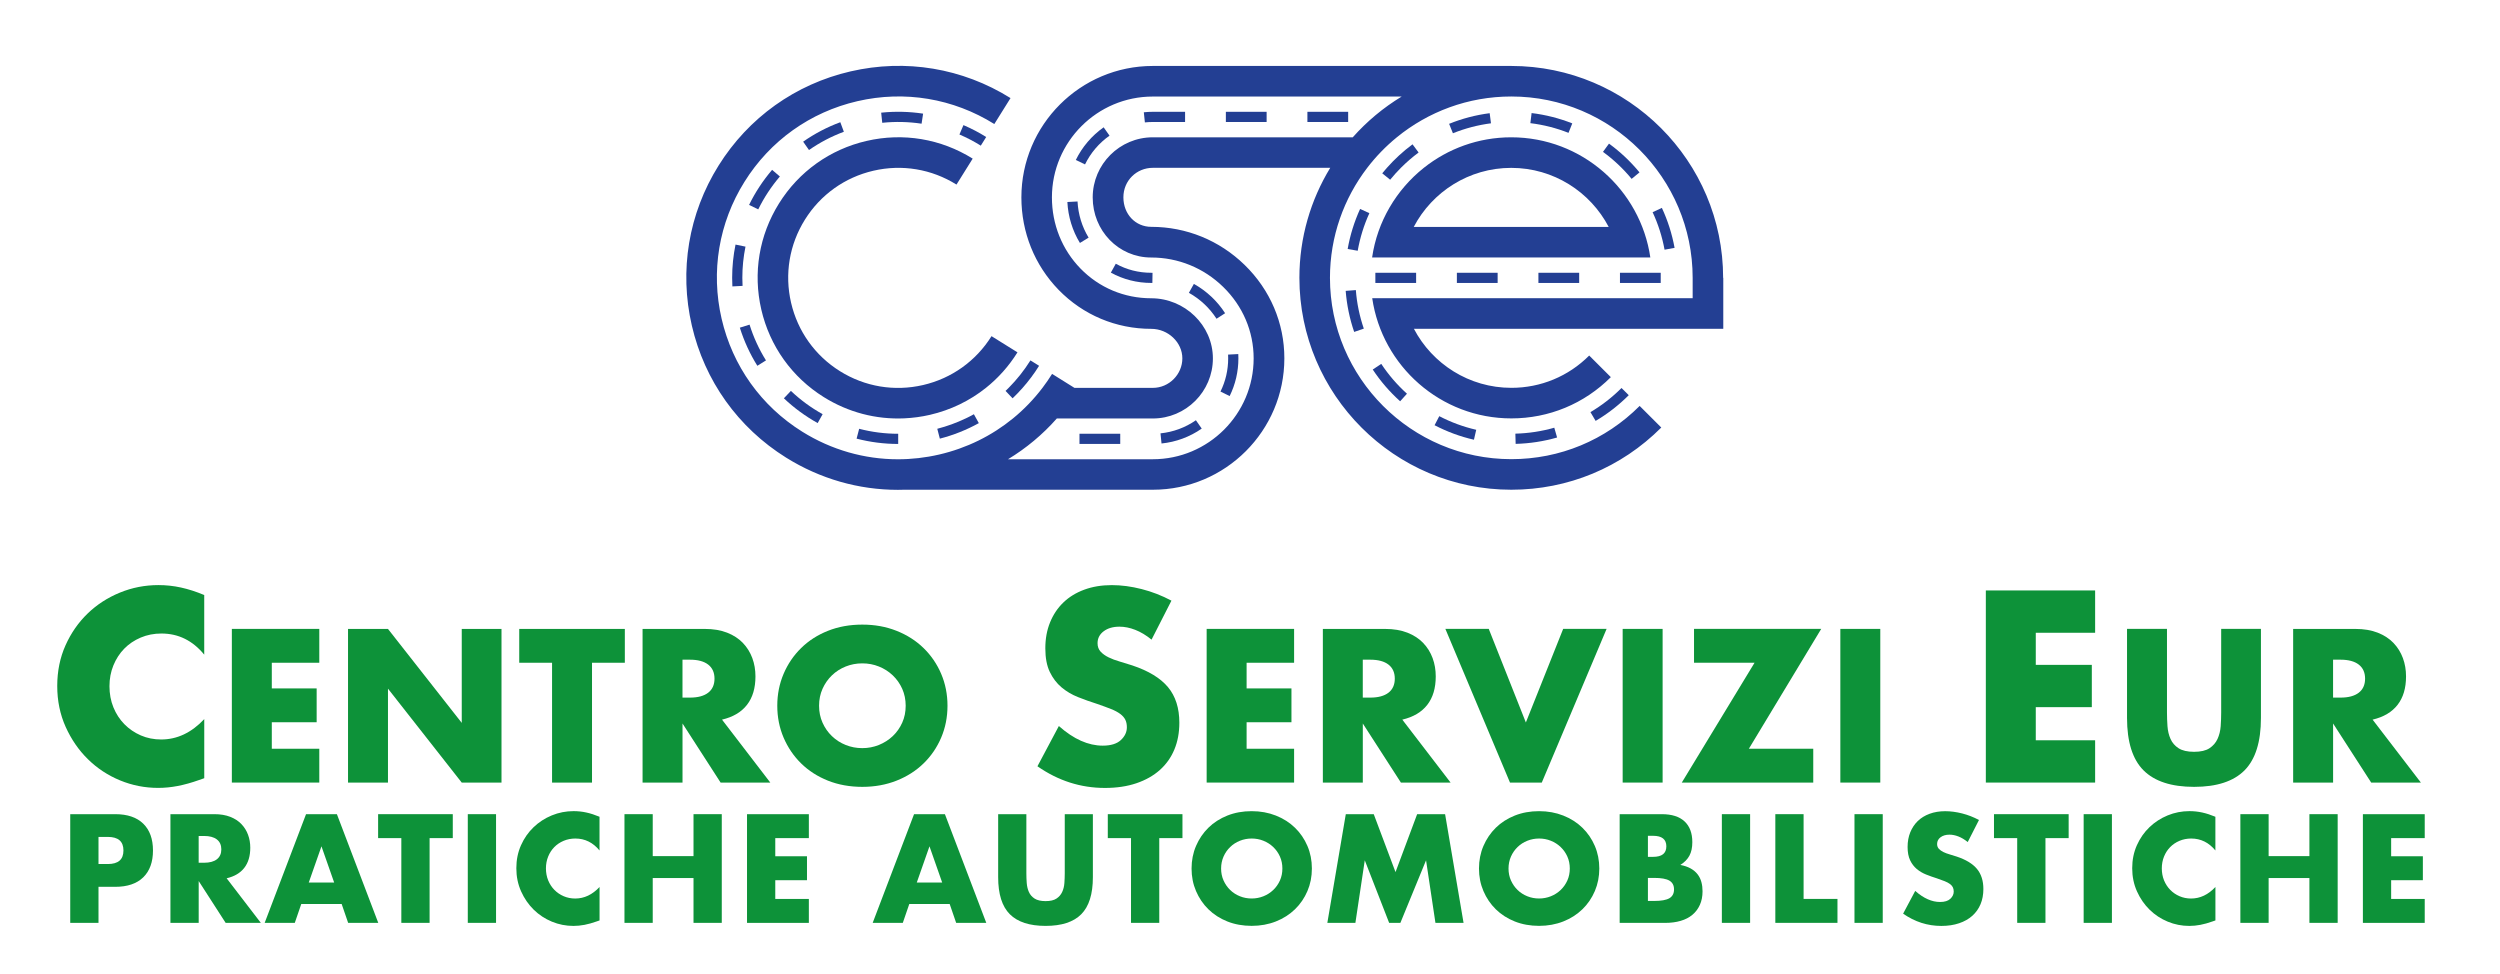 <svg id="centroservizieur" xmlns="http://www.w3.org/2000/svg" width="898" height="350" viewBox="0 0 898 350"><defs><style>.cls-1{fill:#233f93;}.cls-2{fill:#0d9239;}</style></defs><g><g><path class="cls-1" d="M410.86,40.33l.38,3.64c.94-.1,1.9-.15,2.85-.15h11.59v-3.66h-11.59c-1.08,0-2.17,.06-3.24,.17Z"/><path class="cls-1" d="M416.85,155.66l.37,3.64c5.18-.52,10.17-2.37,14.44-5.35l-2.09-3c-3.76,2.62-8.16,4.25-12.72,4.71Z"/><path class="cls-1" d="M436.98,114.49l3.08-1.98c-2.79-4.35-6.66-7.99-11.22-10.53l-1.79,3.2c4.03,2.25,7.46,5.47,9.92,9.31Z"/><rect class="cls-1" x="387.75" y="155.8" width="14.64" height="3.66"/><rect class="cls-1" x="469.62" y="40.16" width="14.64" height="3.66"/><path class="cls-1" d="M383.4,72.55c.26,5.23,1.82,10.32,4.51,14.72l3.12-1.91c-2.37-3.88-3.74-8.37-3.98-12.99l-3.66,.19Z"/><path class="cls-1" d="M386.45,57.46l3.29,1.6c2-4.12,5.05-7.69,8.8-10.33l-2.11-3c-4.26,3-7.71,7.05-9.99,11.72Z"/><path class="cls-1" d="M413.93,101.64l.06-3.66c-.15,0-.3,0-.46,0-4.55,0-8.83-1.09-12.74-3.25l-1.77,3.2c4.39,2.42,9.4,3.7,14.51,3.7,.13,0,.27,0,.4,0Z"/><rect class="cls-1" x="440.33" y="40.16" width="14.64" height="3.66"/><path class="cls-1" d="M438.41,140.65l3.28,1.62c2.08-4.24,3.14-8.8,3.14-13.55,0-.51-.01-1.03-.04-1.54l-3.66,.19c.02,.45,.03,.9,.03,1.35,0,4.19-.93,8.2-2.76,11.93Z"/><path class="cls-1" d="M356.16,120.74c-5.59,8.95-14.33,15.19-24.61,17.57-10.28,2.38-20.88,.61-29.83-4.98-8.95-5.59-15.19-14.33-17.57-24.61-2.38-10.28-.61-20.88,4.98-29.83,5.59-8.95,14.33-15.19,24.61-17.57,10.28-2.38,20.88-.61,29.83,4.98l5.82-9.32c-11.44-7.14-24.98-9.4-38.12-6.36-13.14,3.04-24.31,11.01-31.45,22.45-7.14,11.44-9.4,24.98-6.36,38.12,3.04,13.14,11.01,24.31,22.45,31.45,8.77,5.48,18.77,8.08,28.88,7.63,3.08-.14,6.17-.55,9.24-1.26,7.46-1.73,14.29-5.04,20.1-9.68,4.43-3.53,8.27-7.83,11.35-12.77l-3.98-2.48-5.34-3.33Z"/><path class="cls-1" d="M331.03,44.44l.55-3.62c-4.96-.75-10.05-.87-15.06-.35l.38,3.64c4.7-.49,9.48-.38,14.13,.32Z"/><path class="cls-1" d="M275.14,129.46c-2.5-4-4.48-8.32-5.9-12.85l-3.49,1.09c1.51,4.82,3.62,9.43,6.29,13.69l3.11-1.94Z"/><path class="cls-1" d="M354.24,49.21c-2.6-1.63-5.35-3.06-8.17-4.27l-1.44,3.37c2.65,1.13,5.23,2.48,7.67,4.01l1.94-3.11Z"/><path class="cls-1" d="M281.56,143.06c3.65,3.46,7.74,6.46,12.15,8.91l1.78-3.2c-4.14-2.3-7.98-5.11-11.4-8.36l-2.52,2.66Z"/><path class="cls-1" d="M307.69,157.56c4.87,1.26,9.88,1.91,14.9,1.91h.04v-3.66h-.04c-4.71,0-9.42-.6-13.98-1.79l-.92,3.54Z"/><path class="cls-1" d="M280.12,63.39l-2.78-2.38c-3.27,3.83-6.06,8.06-8.27,12.59l3.29,1.61c2.08-4.25,4.7-8.22,7.77-11.82Z"/><path class="cls-1" d="M264.2,87.85c-.8,3.91-1.21,7.92-1.21,11.91,0,1.03,.03,2.08,.08,3.12l3.66-.19c-.05-.97-.08-1.96-.08-2.93,0-3.74,.38-7.5,1.13-11.17l-3.59-.74Z"/><path class="cls-1" d="M301.84,43.9c-4.73,1.75-9.22,4.1-13.35,6.99l2.1,3c3.87-2.7,8.08-4.91,12.52-6.56l-1.27-3.43Z"/><path class="cls-1" d="M363.72,143.07c1.26-1.2,2.46-2.45,3.61-3.75,2.18-2.47,4.16-5.12,5.91-7.92l-3.11-1.94c-2.23,3.57-4.86,6.88-7.82,9.86-.37,.37-.74,.74-1.12,1.1l2.52,2.65Z"/><path class="cls-1" d="M346.85,150.31c-3.25,1.56-6.67,2.8-10.18,3.71l.92,3.54c4.9-1.26,9.61-3.14,14-5.57l-.93-1.68-.84-1.52c-.97,.54-1.95,1.04-2.95,1.52Z"/><path class="cls-1" d="M592.8,92.49c-3.56-24.39-24.61-43.17-49.97-43.17-11.86,0-22.78,4.11-31.41,10.98-9.82,7.82-16.67,19.21-18.56,32.19h99.93Zm-49.97-32.19c15.19,0,28.4,8.61,35.01,21.21h-70.02c6.61-12.6,19.83-21.21,35.01-21.21Z"/><path class="cls-1" d="M618.95,99.81c0-41.97-34.15-76.12-76.12-76.12h-128.74c-26.03,0-47.21,21.18-47.21,47.21,0,12.55,4.75,24.34,13.37,33.21,8.79,9.03,20.61,14.01,33.28,14.01,6.06,0,11.17,4.86,11.17,10.6s-4.76,10.6-10.6,10.6h-28.16l-8.03-5.02c-1.08,1.74-2.24,3.41-3.46,5.02-3.12,4.1-6.67,7.78-10.59,10.98-7.63,6.23-16.64,10.68-26.52,12.97-4.92,1.14-9.88,1.7-14.8,1.7-12.05,0-23.89-3.37-34.37-9.91-14.76-9.21-25.05-23.62-28.97-40.58-3.92-16.95-1.01-34.42,8.21-49.17,9.21-14.76,23.62-25.05,40.58-28.97,16.95-3.92,34.41-1,49.17,8.21l5.82-9.32c-17.25-10.77-37.65-14.17-57.46-9.59-19.81,4.58-36.65,16.6-47.42,33.85-10.77,17.25-14.18,37.66-9.59,57.46,4.58,19.81,16.6,36.65,33.85,47.42,12.24,7.64,26.08,11.58,40.17,11.58,.76,0,1.52-.01,2.29-.04h0s89.31,0,89.31,0c26.03,0,47.21-21.18,47.21-47.21,0-12.67-5.07-24.59-14.29-33.56-9.05-8.81-20.94-13.66-33.49-13.66-5.72,0-10.04-4.56-10.04-10.6s4.76-10.6,10.6-10.6h63.7c-7.03,11.53-11.08,25.05-11.08,39.51,0,41.97,34.15,76.12,76.12,76.12,20.36,0,39.49-7.93,53.87-22.34l-7.77-7.76c-12.31,12.33-28.68,19.12-46.1,19.12-35.92,0-65.14-29.22-65.14-65.14,0-14.85,5-28.55,13.39-39.51,3.11-4.06,6.69-7.75,10.65-10.98,11.22-9.15,25.53-14.64,41.1-14.64,35.92,0,65.14,29.22,65.14,65.14v7.32h-115.1c3.56,24.39,24.61,43.17,49.97,43.17,13.5,0,26.2-5.26,35.74-14.82l-7.77-7.76c-7.47,7.48-17.4,11.6-27.96,11.6-15.19,0-28.4-8.61-35.01-21.21h111.13v-18.3Zm-133.03-50.49h-71.83c-11.9,0-21.59,9.68-21.59,21.59s9.23,21.59,21.02,21.59c9.68,0,18.85,3.74,25.83,10.54,7.07,6.88,10.96,16.01,10.96,25.69,0,19.98-16.25,36.23-36.23,36.23h-52c6.53-3.95,12.44-8.87,17.53-14.64h34.47c11.9,0,21.59-9.68,21.59-21.59s-10.15-21.59-22.15-21.59c-9.68,0-18.7-3.79-25.41-10.68-6.61-6.8-10.26-15.87-10.26-25.55,0-19.98,16.25-36.23,36.23-36.23h89.4c-6.57,3.98-12.5,8.93-17.57,14.64Z"/><path class="cls-1" d="M544.42,159.44c5.06-.13,10.07-.9,14.89-2.29l-1.01-3.52c-4.53,1.3-9.23,2.02-13.98,2.14l.1,3.66Z"/><path class="cls-1" d="M571.29,148.04l1.86,3.15c4.33-2.56,8.33-5.67,11.9-9.24h0s0,0,0,0l-1.3-1.29-1.3-1.29c-3.35,3.35-7.1,6.27-11.17,8.67Z"/><path class="cls-1" d="M535.09,40.66c-5,.65-9.91,1.93-14.57,3.82l1.37,3.39c4.38-1.77,8.98-2.97,13.67-3.58l-.47-3.63Z"/><path class="cls-1" d="M586.08,64.25l2.83-2.33c-3.2-3.89-6.89-7.37-10.96-10.33l-2.16,2.96c3.82,2.79,7.28,6.05,10.29,9.7Z"/><path class="cls-1" d="M601.51,89.02c-.91-4.96-2.44-9.79-4.57-14.35l-3.32,1.55c2,4.29,3.44,8.82,4.29,13.47l3.6-.66Z"/><rect class="cls-1" x="581.89" y="97.98" width="14.64" height="3.66"/><path class="cls-1" d="M550.15,40.61l-.44,3.63c4.7,.57,9.31,1.75,13.7,3.48l1.35-3.4c-4.68-1.85-9.6-3.1-14.61-3.71Z"/><path class="cls-1" d="M488.55,75.05c-2.09,4.58-3.6,9.43-4.47,14.39l3.61,.63c.82-4.66,2.23-9.2,4.19-13.5l-3.33-1.52Z"/><path class="cls-1" d="M483.37,104.48c.39,5.03,1.42,10,3.05,14.75l3.46-1.19c-1.53-4.46-2.5-9.12-2.86-13.84l-3.65,.28Z"/><rect class="cls-1" x="494.03" y="97.98" width="14.64" height="3.66"/><rect class="cls-1" x="523.31" y="97.98" width="14.64" height="3.66"/><path class="cls-1" d="M529.44,157.95l.82-3.57c-4.61-1.06-9.07-2.7-13.27-4.89l-1.69,3.25c4.47,2.33,9.23,4.09,14.14,5.21Z"/><path class="cls-1" d="M493.09,132.74c2.78,4.19,6.09,8.03,9.84,11.4l2.45-2.72c-3.52-3.17-6.62-6.77-9.23-10.71l-3.05,2.02Z"/><rect class="cls-1" x="552.6" y="97.98" width="14.64" height="3.66"/><path class="cls-1" d="M509.56,54.78l-2.18-2.94c-3.36,2.49-6.45,5.33-9.22,8.46-.57,.64-1.12,1.29-1.66,1.95l2.84,2.31c1.21-1.48,2.49-2.9,3.84-4.26,1.99-1.99,4.12-3.84,6.38-5.52Z"/></g><g><path class="cls-2" d="M73.37,235.16c-4.15-5.06-9.27-7.6-15.38-7.6-2.69,0-5.17,.49-7.46,1.46-2.29,.98-4.26,2.3-5.9,3.98-1.65,1.68-2.94,3.68-3.89,5.99-.95,2.32-1.42,4.82-1.42,7.5s.47,5.28,1.42,7.6c.95,2.32,2.26,4.33,3.94,6.04,1.68,1.71,3.65,3.05,5.9,4.03,2.26,.98,4.7,1.46,7.32,1.46,5.73,0,10.89-2.44,15.47-7.32v21.23l-1.83,.64c-2.75,.98-5.31,1.69-7.69,2.15-2.38,.46-4.73,.69-7.05,.69-4.76,0-9.32-.9-13.68-2.7-4.36-1.8-8.21-4.33-11.53-7.6-3.33-3.26-5.99-7.14-8.01-11.62-2.01-4.48-3.02-9.38-3.02-14.69s.99-10.17,2.97-14.6c1.98-4.42,4.64-8.24,7.96-11.44,3.32-3.2,7.18-5.7,11.58-7.5,4.39-1.8,9-2.7,13.82-2.7,2.75,0,5.45,.29,8.1,.87,2.65,.58,5.45,1.48,8.37,2.7v21.42Z"/><path class="cls-2" d="M114.69,238.06h-17.06v9.22h16.11v12.15h-16.11v9.52h17.06v12.15h-31.41v-55.2h31.41v12.15Z"/><path class="cls-2" d="M125.01,281.11v-55.2h14.35l26.5,33.75v-33.75h14.28v55.2h-14.28l-26.5-33.75v33.75h-14.35Z"/><path class="cls-2" d="M212.65,238.06v43.05h-14.35v-43.05h-11.79v-12.15h37.93v12.15h-11.79Z"/><path class="cls-2" d="M276.71,281.11h-17.86l-13.69-21.23v21.23h-14.35v-55.2h22.33c3.08,0,5.76,.45,8.05,1.35,2.29,.9,4.18,2.14,5.67,3.7,1.49,1.56,2.61,3.37,3.37,5.42,.76,2.05,1.13,4.25,1.13,6.59,0,4.2-1.01,7.6-3.04,10.21-2.03,2.61-5.02,4.38-8.97,5.31l17.35,22.62Zm-31.56-30.53h2.71c2.83,0,5-.59,6.52-1.76,1.51-1.17,2.27-2.86,2.27-5.05s-.76-3.88-2.27-5.05c-1.51-1.17-3.69-1.76-6.52-1.76h-2.71v13.62Z"/><path class="cls-2" d="M279.2,253.5c0-4.1,.76-7.92,2.27-11.46,1.51-3.54,3.61-6.63,6.3-9.26,2.68-2.64,5.89-4.7,9.63-6.19,3.73-1.49,7.85-2.23,12.34-2.23s8.54,.74,12.3,2.23c3.76,1.49,6.99,3.55,9.7,6.19s4.82,5.72,6.33,9.26c1.51,3.54,2.27,7.36,2.27,11.46s-.76,7.92-2.27,11.46c-1.51,3.54-3.62,6.63-6.33,9.26-2.71,2.64-5.94,4.7-9.7,6.19-3.76,1.49-7.86,2.23-12.3,2.23s-8.6-.74-12.34-2.23c-3.73-1.49-6.94-3.55-9.63-6.19-2.69-2.64-4.78-5.72-6.3-9.26-1.51-3.54-2.27-7.36-2.27-11.46Zm15.01,0c0,2.2,.41,4.22,1.24,6.08,.83,1.86,1.95,3.47,3.37,4.83,1.42,1.37,3.06,2.43,4.94,3.18,1.88,.76,3.87,1.14,5.97,1.14s4.09-.38,5.97-1.14c1.88-.76,3.54-1.82,4.98-3.18,1.44-1.37,2.57-2.98,3.4-4.83,.83-1.85,1.24-3.88,1.24-6.08s-.42-4.22-1.24-6.08c-.83-1.85-1.97-3.47-3.4-4.83-1.44-1.37-3.1-2.43-4.98-3.18-1.88-.76-3.87-1.13-5.97-1.13s-4.09,.38-5.97,1.13c-1.88,.76-3.53,1.82-4.94,3.18-1.42,1.37-2.54,2.98-3.37,4.83-.83,1.86-1.24,3.88-1.24,6.08Z"/><path class="cls-2" d="M413.64,229.76c-1.95-1.59-3.91-2.76-5.86-3.52-1.95-.76-3.84-1.14-5.67-1.14-2.32,0-4.21,.55-5.67,1.65-1.46,1.1-2.2,2.53-2.2,4.3,0,1.22,.37,2.23,1.1,3.02,.73,.79,1.69,1.48,2.88,2.06,1.19,.58,2.53,1.08,4.03,1.51,1.49,.43,2.97,.89,4.44,1.37,5.86,1.95,10.14,4.56,12.86,7.82,2.71,3.26,4.07,7.52,4.07,12.77,0,3.54-.59,6.74-1.78,9.61-1.19,2.87-2.93,5.32-5.22,7.37-2.29,2.04-5.1,3.63-8.42,4.76-3.33,1.13-7.09,1.69-11.3,1.69-8.73,0-16.81-2.59-24.25-7.78l7.69-14.46c2.68,2.38,5.34,4.15,7.96,5.31,2.62,1.16,5.22,1.74,7.78,1.74,2.93,0,5.11-.67,6.54-2.01,1.43-1.34,2.15-2.87,2.15-4.58,0-1.04-.18-1.94-.55-2.7-.37-.76-.98-1.46-1.83-2.1-.86-.64-1.97-1.24-3.34-1.78s-3.04-1.16-4.99-1.83c-2.32-.73-4.59-1.54-6.82-2.43-2.23-.88-4.21-2.06-5.95-3.52-1.74-1.46-3.14-3.31-4.21-5.54-1.07-2.23-1.6-5.05-1.6-8.47s.56-6.51,1.69-9.29c1.13-2.78,2.71-5.16,4.76-7.14,2.04-1.98,4.54-3.52,7.5-4.62,2.96-1.1,6.27-1.65,9.93-1.65,3.42,0,6.99,.47,10.71,1.42,3.72,.95,7.29,2.33,10.71,4.16l-7.14,14Z"/><path class="cls-2" d="M464.84,238.06h-17.06v9.22h16.11v12.15h-16.11v9.52h17.06v12.15h-31.41v-55.2h31.41v12.15Z"/><path class="cls-2" d="M521.07,281.11h-17.86l-13.69-21.23v21.23h-14.35v-55.2h22.33c3.08,0,5.76,.45,8.05,1.35,2.29,.9,4.18,2.14,5.67,3.7,1.49,1.56,2.61,3.37,3.37,5.42,.76,2.05,1.13,4.25,1.13,6.59,0,4.2-1.01,7.6-3.04,10.21-2.03,2.61-5.02,4.38-8.97,5.31l17.35,22.62Zm-31.56-30.53h2.71c2.83,0,5-.59,6.52-1.76,1.51-1.17,2.27-2.86,2.27-5.05s-.76-3.88-2.27-5.05c-1.51-1.17-3.69-1.76-6.52-1.76h-2.71v13.62Z"/><path class="cls-2" d="M534.76,225.9l13.33,33.61,13.4-33.61h15.6l-23.28,55.2h-11.42l-23.21-55.2h15.59Z"/><path class="cls-2" d="M597.21,225.9v55.2h-14.35v-55.2h14.35Z"/><path class="cls-2" d="M628.18,268.95h23.14v12.15h-47.22l26.14-43.05h-21.75v-12.15h45.69l-25.99,43.05Z"/><path class="cls-2" d="M675.4,225.9v55.2h-14.35v-55.2h14.35Z"/><path class="cls-2" d="M752.57,227.29h-21.32v11.53h20.13v15.19h-20.13v11.9h21.32v15.19h-39.26v-69.01h39.26v15.19Z"/><path class="cls-2" d="M778.38,225.9v30.02c0,1.61,.06,3.26,.18,4.94,.12,1.68,.49,3.21,1.1,4.58,.61,1.37,1.57,2.48,2.89,3.33,1.32,.85,3.17,1.28,5.56,1.28s4.23-.43,5.53-1.28c1.29-.85,2.26-1.96,2.89-3.33,.63-1.37,1.01-2.89,1.14-4.58,.12-1.68,.18-3.33,.18-4.94v-30.02h14.28v31.99c0,8.59-1.97,14.86-5.89,18.82-3.93,3.95-9.97,5.93-18.12,5.93s-14.2-1.98-18.16-5.93c-3.95-3.95-5.93-10.23-5.93-18.82v-31.99h14.35Z"/><path class="cls-2" d="M869.6,281.11h-17.86l-13.69-21.23v21.23h-14.35v-55.2h22.33c3.08,0,5.76,.45,8.05,1.35,2.29,.9,4.18,2.14,5.67,3.7,1.49,1.56,2.61,3.37,3.37,5.42,.76,2.05,1.13,4.25,1.13,6.59,0,4.2-1.01,7.6-3.04,10.21-2.03,2.61-5.02,4.38-8.97,5.31l17.35,22.62Zm-31.56-30.53h2.71c2.83,0,5-.59,6.52-1.76,1.51-1.17,2.27-2.86,2.27-5.05s-.76-3.88-2.27-5.05c-1.51-1.17-3.69-1.76-6.52-1.76h-2.71v13.62Z"/></g></g><g><path class="cls-2" d="M35.38,331.49h-10.15v-39.04h16.16c4.38,0,7.74,1.14,10.07,3.42s3.49,5.49,3.49,9.63-1.16,7.35-3.49,9.63c-2.33,2.28-5.69,3.42-10.07,3.42h-6.01v12.94Zm0-21.13h3.37c3.73,0,5.59-1.62,5.59-4.87s-1.86-4.87-5.59-4.87h-3.37v9.73Z"/><path class="cls-2" d="M93.68,331.49h-12.63l-9.68-15.02v15.02h-10.15v-39.04h15.79c2.17,0,4.07,.32,5.7,.96s2.96,1.51,4.01,2.61c1.05,1.1,1.85,2.38,2.38,3.83,.54,1.45,.8,3,.8,4.66,0,2.97-.72,5.38-2.15,7.22-1.43,1.85-3.55,3.1-6.34,3.75l12.27,16Zm-22.32-21.59h1.92c2,0,3.54-.41,4.61-1.24,1.07-.83,1.61-2.02,1.61-3.57s-.53-2.74-1.61-3.57c-1.07-.83-2.61-1.24-4.61-1.24h-1.92v9.63Z"/><path class="cls-2" d="M122.72,324.71h-14.5l-2.33,6.78h-10.82l14.86-39.04h11.08l14.86,39.04h-10.82l-2.33-6.78Zm-2.69-7.71l-4.56-13-4.56,13h9.11Z"/><path class="cls-2" d="M154.31,301.05v30.44h-10.15v-30.44h-8.34v-8.6h26.82v8.6h-8.34Z"/><path class="cls-2" d="M178.18,292.45v39.04h-10.15v-39.04h10.15Z"/><path class="cls-2" d="M215.36,305.5c-2.35-2.86-5.25-4.3-8.7-4.3-1.52,0-2.93,.28-4.22,.83-1.29,.55-2.41,1.3-3.34,2.25-.93,.95-1.67,2.08-2.2,3.39-.53,1.31-.8,2.73-.8,4.25s.27,2.99,.8,4.3c.54,1.31,1.28,2.45,2.23,3.42,.95,.97,2.06,1.73,3.34,2.28,1.28,.55,2.66,.83,4.14,.83,3.25,0,6.16-1.38,8.75-4.14v12.01l-1.04,.36c-1.55,.55-3,.96-4.35,1.22-1.35,.26-2.68,.39-3.99,.39-2.69,0-5.27-.51-7.74-1.53-2.47-1.02-4.64-2.45-6.53-4.3-1.88-1.85-3.39-4.04-4.53-6.58-1.14-2.54-1.71-5.31-1.71-8.31s.56-5.75,1.68-8.26,2.62-4.66,4.51-6.47c1.88-1.81,4.07-3.23,6.55-4.25,2.49-1.02,5.09-1.53,7.82-1.53,1.55,0,3.08,.16,4.58,.49,1.5,.33,3.08,.84,4.74,1.53v12.12Z"/><path class="cls-2" d="M234.46,307.52h14.65v-15.07h10.15v39.04h-10.15v-16.1h-14.65v16.1h-10.15v-39.04h10.15v15.07Z"/><path class="cls-2" d="M290.54,301.05h-12.06v6.52h11.39v8.6h-11.39v6.73h12.06v8.6h-22.21v-39.04h22.21v8.6Z"/><path class="cls-2" d="M341.12,324.71h-14.5l-2.33,6.78h-10.82l14.86-39.04h11.08l14.86,39.04h-10.82l-2.33-6.78Zm-2.69-7.71l-4.56-13-4.56,13h9.11Z"/><path class="cls-2" d="M368.67,292.45v21.23c0,1.14,.04,2.3,.13,3.49s.35,2.27,.78,3.24c.43,.97,1.11,1.75,2.05,2.36,.93,.6,2.25,.91,3.94,.91s2.99-.3,3.91-.91,1.6-1.39,2.05-2.36c.45-.97,.72-2.05,.8-3.24s.13-2.36,.13-3.49v-21.23h10.1v22.63c0,6.08-1.39,10.51-4.17,13.31-2.78,2.8-7.05,4.19-12.82,4.19s-10.04-1.4-12.84-4.19c-2.8-2.8-4.19-7.23-4.19-13.31v-22.63h10.15Z"/><path class="cls-2" d="M416.41,301.05v30.44h-10.15v-30.44h-8.34v-8.6h26.82v8.6h-8.34Z"/><path class="cls-2" d="M428.01,311.97c0-2.9,.53-5.6,1.6-8.1,1.07-2.5,2.56-4.69,4.45-6.55,1.9-1.86,4.17-3.32,6.81-4.37,2.64-1.05,5.55-1.58,8.72-1.58s6.04,.53,8.7,1.58c2.66,1.05,4.95,2.51,6.86,4.37,1.92,1.86,3.41,4.05,4.48,6.55,1.07,2.5,1.6,5.2,1.6,8.1s-.53,5.6-1.6,8.1c-1.07,2.5-2.56,4.69-4.48,6.55s-4.2,3.32-6.86,4.37c-2.66,1.05-5.56,1.58-8.7,1.58s-6.09-.53-8.72-1.58c-2.64-1.05-4.91-2.51-6.81-4.37-1.9-1.86-3.38-4.05-4.45-6.55-1.07-2.5-1.6-5.2-1.6-8.1Zm10.61,0c0,1.55,.29,2.99,.88,4.3s1.38,2.45,2.38,3.42c1,.97,2.17,1.72,3.5,2.25,1.33,.54,2.74,.8,4.22,.8s2.89-.27,4.22-.8c1.33-.53,2.5-1.28,3.52-2.25,1.02-.97,1.82-2.11,2.41-3.42s.88-2.75,.88-4.3-.29-2.99-.88-4.3-1.39-2.45-2.41-3.42c-1.02-.97-2.19-1.72-3.52-2.25-1.33-.54-2.74-.8-4.22-.8s-2.89,.27-4.22,.8c-1.33,.53-2.5,1.28-3.5,2.25-1,.97-1.8,2.1-2.38,3.42s-.88,2.75-.88,4.3Z"/><path class="cls-2" d="M476.78,331.49l6.63-39.04h10.04l7.82,20.81,7.77-20.81h10.04l6.63,39.04h-10.1l-3.37-22.47-9.22,22.47h-4.04l-8.75-22.47-3.37,22.47h-10.1Z"/><path class="cls-2" d="M531.25,311.97c0-2.9,.53-5.6,1.6-8.1,1.07-2.5,2.56-4.69,4.45-6.55,1.9-1.86,4.17-3.32,6.81-4.37,2.64-1.05,5.55-1.58,8.72-1.58s6.04,.53,8.7,1.58c2.66,1.05,4.95,2.51,6.86,4.37,1.92,1.86,3.41,4.05,4.48,6.55,1.07,2.5,1.6,5.2,1.6,8.1s-.53,5.6-1.6,8.1c-1.07,2.5-2.56,4.69-4.48,6.55s-4.2,3.32-6.86,4.37c-2.66,1.05-5.56,1.58-8.7,1.58s-6.09-.53-8.72-1.58c-2.64-1.05-4.91-2.51-6.81-4.37-1.9-1.86-3.38-4.05-4.45-6.55-1.07-2.5-1.6-5.2-1.6-8.1Zm10.61,0c0,1.55,.29,2.99,.88,4.3s1.38,2.45,2.38,3.42c1,.97,2.17,1.72,3.5,2.25,1.33,.54,2.74,.8,4.22,.8s2.89-.27,4.22-.8c1.33-.53,2.5-1.28,3.52-2.25,1.02-.97,1.82-2.11,2.41-3.42s.88-2.75,.88-4.3-.29-2.99-.88-4.3-1.39-2.45-2.41-3.42c-1.02-.97-2.19-1.72-3.52-2.25-1.33-.54-2.74-.8-4.22-.8s-2.89,.27-4.22,.8c-1.33,.53-2.5,1.28-3.5,2.25-1,.97-1.8,2.1-2.38,3.42s-.88,2.75-.88,4.3Z"/><path class="cls-2" d="M581.78,292.45h15.12c3.59,0,6.32,.86,8.18,2.59,1.86,1.73,2.8,4.21,2.8,7.46,0,1.97-.35,3.6-1.06,4.89s-1.79,2.39-3.24,3.29c1.45,.28,2.68,.7,3.7,1.27s1.85,1.27,2.49,2.1c.64,.83,1.1,1.76,1.37,2.8,.28,1.04,.41,2.14,.41,3.31,0,1.83-.32,3.45-.96,4.87s-1.54,2.61-2.69,3.57c-1.16,.97-2.56,1.69-4.22,2.17-1.66,.49-3.52,.73-5.59,.73h-16.31v-39.04Zm10.15,15.33h1.86c3.18,0,4.76-1.26,4.76-3.78s-1.59-3.78-4.76-3.78h-1.86v7.56Zm0,15.84h2.23c2.55,0,4.38-.33,5.49-.98,1.1-.65,1.66-1.71,1.66-3.16s-.55-2.5-1.66-3.16c-1.11-.65-2.94-.98-5.49-.98h-2.23v8.28Z"/><path class="cls-2" d="M628.64,292.45v39.04h-10.15v-39.04h10.15Z"/><path class="cls-2" d="M647.85,292.45v30.44h12.17v8.6h-22.32v-39.04h10.15Z"/><path class="cls-2" d="M676.28,292.45v39.04h-10.15v-39.04h10.15Z"/><path class="cls-2" d="M706.78,302.45c-1.1-.9-2.21-1.56-3.31-1.99-1.1-.43-2.17-.65-3.21-.65-1.31,0-2.38,.31-3.21,.93-.83,.62-1.24,1.43-1.24,2.43,0,.69,.21,1.26,.62,1.71,.41,.45,.96,.84,1.63,1.17s1.43,.61,2.28,.85c.84,.24,1.68,.5,2.51,.78,3.31,1.1,5.74,2.58,7.28,4.43,1.53,1.85,2.3,4.25,2.3,7.22,0,2-.34,3.82-1.01,5.44-.68,1.62-1.66,3.01-2.95,4.17-1.29,1.16-2.88,2.06-4.76,2.69-1.88,.64-4.01,.96-6.39,.96-4.94,0-9.51-1.47-13.72-4.4l4.35-8.18c1.52,1.35,3.02,2.35,4.51,3,1.48,.66,2.95,.98,4.4,.98,1.66,0,2.89-.38,3.7-1.14,.81-.76,1.22-1.62,1.22-2.59,0-.59-.1-1.09-.31-1.53s-.55-.83-1.03-1.19c-.49-.36-1.11-.7-1.89-1.01s-1.72-.65-2.82-1.03c-1.31-.41-2.6-.87-3.86-1.37s-2.38-1.17-3.37-1.99c-.98-.83-1.78-1.87-2.38-3.13-.6-1.26-.91-2.85-.91-4.79s.32-3.68,.96-5.26c.64-1.57,1.54-2.92,2.69-4.04,1.16-1.12,2.57-1.99,4.25-2.61,1.67-.62,3.55-.93,5.62-.93,1.93,0,3.95,.27,6.06,.8,2.11,.54,4.12,1.32,6.06,2.36l-4.04,7.92Z"/><path class="cls-2" d="M734.73,301.05v30.44h-10.15v-30.44h-8.34v-8.6h26.82v8.6h-8.34Z"/><path class="cls-2" d="M758.6,292.45v39.04h-10.15v-39.04h10.15Z"/><path class="cls-2" d="M795.78,305.5c-2.35-2.86-5.25-4.3-8.7-4.3-1.52,0-2.93,.28-4.22,.83s-2.41,1.3-3.34,2.25c-.93,.95-1.67,2.08-2.2,3.39-.53,1.31-.8,2.73-.8,4.25s.27,2.99,.8,4.3c.54,1.31,1.28,2.45,2.23,3.42,.95,.97,2.06,1.73,3.34,2.28,1.28,.55,2.66,.83,4.14,.83,3.25,0,6.16-1.38,8.75-4.14v12.01l-1.04,.36c-1.55,.55-3,.96-4.35,1.22-1.35,.26-2.68,.39-3.99,.39-2.69,0-5.27-.51-7.74-1.53-2.47-1.02-4.64-2.45-6.53-4.3-1.88-1.85-3.39-4.04-4.53-6.58-1.14-2.54-1.71-5.31-1.71-8.31s.56-5.75,1.68-8.26c1.12-2.5,2.62-4.66,4.51-6.47,1.88-1.81,4.07-3.23,6.55-4.25,2.49-1.02,5.09-1.53,7.82-1.53,1.55,0,3.08,.16,4.58,.49,1.5,.33,3.08,.84,4.74,1.53v12.12Z"/><path class="cls-2" d="M814.89,307.52h14.65v-15.07h10.15v39.04h-10.15v-16.1h-14.65v16.1h-10.15v-39.04h10.15v15.07Z"/><path class="cls-2" d="M870.96,301.05h-12.06v6.52h11.39v8.6h-11.39v6.73h12.06v8.6h-22.21v-39.04h22.21v8.6Z"/></g></svg>